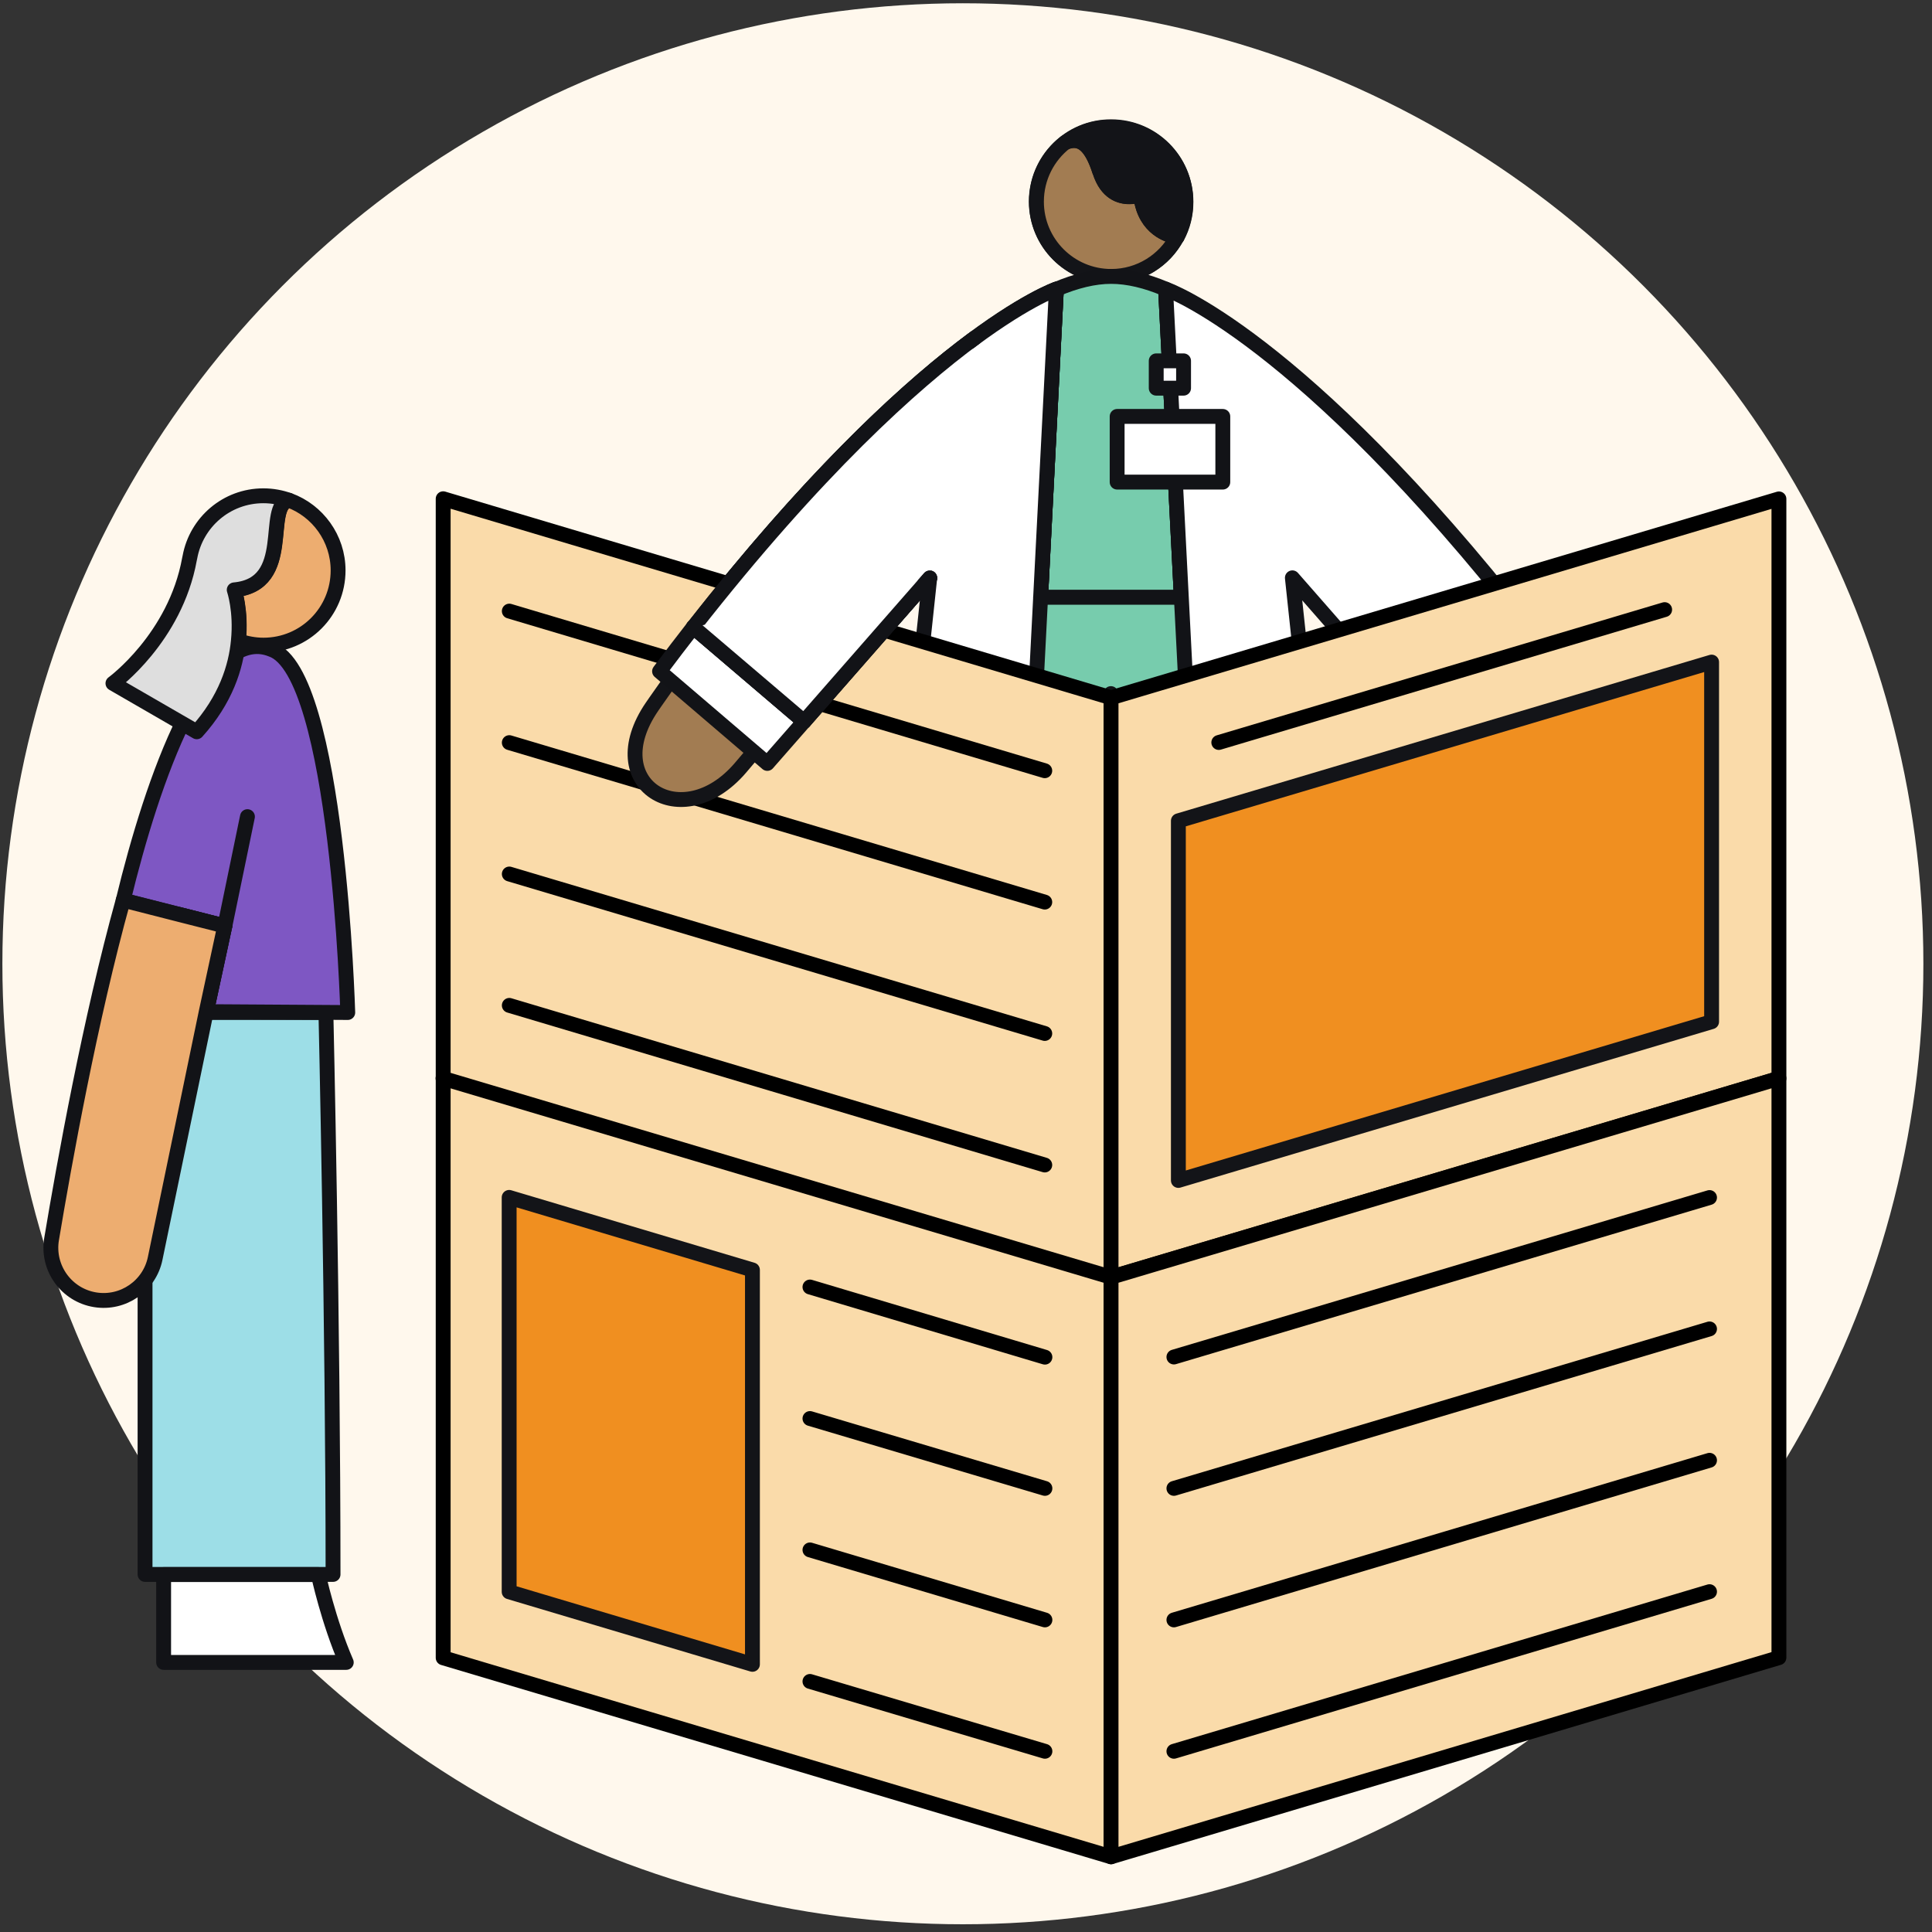 <?xml version="1.0" encoding="utf-8"?>
<!-- Generator: Adobe Illustrator 28.2.0, SVG Export Plug-In . SVG Version: 6.00 Build 0)  -->
<svg version="1.1" id="Layer_1" xmlns="http://www.w3.org/2000/svg" xmlns:xlink="http://www.w3.org/1999/xlink" x="0px" y="0px"
	 viewBox="0 0 130 130" style="enable-background:new 0 0 130 130;" xml:space="preserve">
<rect x="0" y="0" width="130" height="130" fill="#333333" stroke="none"/>
<style type="text/css">
	.st0{fill:#FFF8ED;}
	.st1{fill:#7D471F;stroke:#131418;stroke-linecap:round;stroke-linejoin:round;stroke-miterlimit:10;}
	.st2{fill:#A27C52;stroke:#131418;stroke-linecap:round;stroke-linejoin:round;stroke-miterlimit:10;}
	.st3{fill:#131418;stroke:#131418;stroke-linecap:round;stroke-linejoin:round;stroke-miterlimit:10;}
	.st4{fill:none;stroke:#131418;stroke-linecap:round;stroke-linejoin:round;stroke-miterlimit:10;}
	.st5{fill:#FFFFFF;stroke:#121317;stroke-linecap:round;stroke-linejoin:round;stroke-miterlimit:10;}
	.st6{fill:#77CCAD;stroke:#121317;stroke-linecap:round;stroke-linejoin:round;stroke-miterlimit:10;}
	.st7{fill:#EDAD70;stroke:#121317;stroke-linecap:round;stroke-linejoin:round;stroke-miterlimit:10;}
	.st8{fill:#FADBAA;stroke:#000000;stroke-linecap:round;stroke-linejoin:round;stroke-miterlimit:10;}
	.st9{fill:none;stroke:#000000;stroke-linecap:round;stroke-linejoin:round;stroke-miterlimit:10;}
	.st10{fill:#F08F20;stroke:#131418;stroke-linecap:round;stroke-linejoin:round;stroke-miterlimit:10;}
	.st11{fill:#9DDEE7;stroke:#121317;stroke-linecap:round;stroke-linejoin:round;stroke-miterlimit:10;}
	.st12{fill:#7E57C3;stroke:#121317;stroke-linecap:round;stroke-linejoin:round;stroke-miterlimit:10;}
	.st13{fill:#DEDEDE;stroke:#121317;stroke-linecap:round;stroke-linejoin:round;stroke-miterlimit:10;}
</style>
<circle class="st0" cx="64.79" cy="64.85" r="64.63"/>
<g>
	<path class="st1" d="M74.76,18.59c2.78,0,5.03-2.25,5.03-5.03s-2.25-5.03-5.03-5.03s-5.03,2.25-5.03,5.03S71.99,18.59,74.76,18.59"
		/>
	<g>
		<path class="st2" d="M69.74,13.57c0,2.77,2.25,5.03,5.03,5.03c1.92,0,3.59-1.08,4.43-2.66c-0.12-0.02-1.67-0.21-2.26-1.92
			c-0.09-0.27-0.16-0.57-0.2-0.92c0,0-0.31,0.13-0.73,0.13c-0.64,0.01-1.54-0.26-2-1.67c-0.01-0.02-0.01-0.03-0.02-0.04
			c-0.54-1.68-1.25-2.37-2.29-1.95C70.51,10.49,69.74,11.94,69.74,13.57z"/>
		<path class="st3" d="M71.71,9.58c1.05-0.42,1.75,0.27,2.29,1.95c0.01,0.01,0.01,0.03,0.02,0.04c0.45,1.41,1.35,1.68,2,1.67
			c0.42-0.01,0.73-0.13,0.73-0.13c0.04,0.35,0.11,0.65,0.2,0.92c0.59,1.7,2.14,1.9,2.26,1.92c0.38-0.7,0.59-1.51,0.59-2.36
			c0-2.78-2.25-5.03-5.03-5.03C73.61,8.54,72.55,8.93,71.71,9.58z"/>
		<path class="st4" d="M79.2,15.93C79.2,15.93,79.2,15.93,79.2,15.93"/>
	</g>
</g>
<g>
	<rect x="65.3" y="37.55" class="st5" width="18.92" height="34.99"/>
	<path class="st6" d="M79.49,40.2h-9.47l1.06-20.74c1.3-0.55,2.54-0.86,3.68-0.86c1.14,0,2.38,0.3,3.67,0.85v0.01L79.49,40.2z"/>
	<path class="st2" d="M71.08,19.46L70.02,40.2h-4.09v-8.07c0,0-7.57,9.32-12.8,15.6c-1.31,1.57-2.47,2.95-3.33,3.95
		c-3.93,4.57-9.5,1.08-5.94-4.12c0,0,1.31-1.92,3.46-4.79C52.63,35.69,63.01,22.87,71.08,19.46z"/>
	<path class="st2" d="M99.71,51.68c-0.86-1-2.02-2.38-3.33-3.95c-5.23-6.28-12.8-15.59-12.8-15.59v8.07h-4.09l-1.06-20.74
		c8.06,3.4,18.46,16.23,23.76,23.32c2.15,2.86,3.46,4.79,3.46,4.79C109.21,52.76,103.65,56.25,99.71,51.68z"/>
	<path class="st6" d="M89.51,81.12h-12.1l-2.65-34.38l-0.01-0.07v0.07l-2.65,34.38h-12.1c1.29-26.3,5.93-40.93,5.93-40.93h17.65
		C83.58,40.2,88.22,54.82,89.51,81.12z"/>
	<path class="st5" d="M60.01,81.12c0,0-0.67,3.13-1.88,5.92h12.3v-5.92H60.01z"/>
	<path class="st5" d="M89.51,81.12c0,0,0.67,3.13,1.88,5.92h-12.3v-5.92H89.51z"/>
	<path class="st5" d="M54.1,48.55l-2.47,2.82l-7.25-6.2c0.77-1.03,1.53-2.02,2.27-2.97L54.1,48.55z"/>
	<path class="st5" d="M71.08,19.45L71.08,19.45L70.02,40.2l-1.66,32.34h-9.39l3.59-33.65l-8.46,9.66l-0.96-0.81l-5.81-4.96
		l-0.68-0.57C62.05,22.54,71.08,19.45,71.08,19.45z"/>
	<path class="st5" d="M95.42,48.55l2.47,2.82l7.25-6.2c-0.77-1.03-1.53-2.02-2.27-2.97L95.42,48.55z"/>
	<path class="st5" d="M102.87,42.2l-0.67,0.57l-5.81,4.95l-0.97,0.82l-8.46-9.66l3.59,33.65h-9.4L79.49,40.2l-1.06-20.74v-0.01
		C78.44,19.45,87.46,22.54,102.87,42.2z"/>
</g>
<g>
	<rect x="75.17" y="28.02" class="st5" width="7.11" height="4.42"/>
</g>
<rect x="77.8" y="24.28" class="st5" width="1.84" height="1.84"/>
<path class="st7" d="M51.04,51.47c-0.5,0.59-0.96,1.13-1.35,1.58c-3.95,4.59-9.54,1.08-5.97-4.13c0,0,0.61-0.9,1.68-2.37
	L51.04,51.47z"/>
<path class="st7" d="M99.82,53.05c-0.39-0.46-0.84-0.99-1.35-1.58l5.64-4.92c1.07,1.47,1.68,2.37,1.68,2.37
	C109.36,54.13,103.78,57.64,99.82,53.05z"/>
<path class="st5" d="M70.4,82.63v5.95H58.04c1.21-2.8,1.89-5.95,1.89-5.95H70.4z"/>
<path class="st5" d="M91.47,88.57H79.11v-5.95h10.47C89.57,82.63,90.25,85.77,91.47,88.57z"/>
<polygon class="st8" points="74.76,124.94 29.82,111.55 29.82,33.56 74.76,46.95 "/>
<polygon class="st8" points="119.7,33.57 119.7,72.56 74.76,85.94 74.76,46.95 "/>
<polygon class="st8" points="119.7,72.56 119.7,111.54 74.76,124.94 74.76,85.94 "/>
<line class="st9" x1="74.76" y1="85.94" x2="29.81" y2="72.56"/>
<line class="st9" x1="82.01" y1="49.96" x2="112.01" y2="41.02"/>
<line class="st9" x1="78.99" y1="91.31" x2="115.03" y2="80.58"/>
<line class="st9" x1="78.99" y1="100.15" x2="115.03" y2="89.42"/>
<line class="st9" x1="78.99" y1="109" x2="115.03" y2="98.26"/>
<line class="st9" x1="78.99" y1="117.84" x2="115.03" y2="107.1"/>
<line class="st9" x1="70.3" y1="51.86" x2="34.27" y2="41.12"/>
<line class="st9" x1="70.3" y1="60.7" x2="34.27" y2="49.97"/>
<line class="st9" x1="70.3" y1="69.54" x2="34.27" y2="58.81"/>
<line class="st9" x1="70.3" y1="78.39" x2="34.27" y2="67.65"/>
<line class="st9" x1="70.31" y1="117.84" x2="54.5" y2="113.14"/>
<line class="st9" x1="70.31" y1="91.32" x2="54.5" y2="86.6"/>
<line class="st9" x1="70.31" y1="100.15" x2="54.5" y2="95.45"/>
<line class="st9" x1="70.31" y1="109" x2="54.5" y2="104.29"/>
<polygon class="st10" points="115.17,44.55 115.17,68.75 79.29,79.43 79.29,55.23 "/>
<polygon class="st10" points="50.63,85.45 50.63,111.99 34.26,107.11 34.26,80.57 "/>
<path class="st11" d="M21.93,68.13c0,0,0.48,20.85,0.48,37.81H9.76l0-37.81L21.93,68.13z"/>
<path class="st5" d="M6.46,83.87"/>
<path class="st5" d="M6.53,97.2"/>
<path class="st12" d="M12.02,61.52l3.11,0.79l-1.24,5.76l9.51,0.06c0,0-0.65-22.9-5.14-24.43c-4.35-1.75-8.01,8.77-9.97,16.88
	L12.02,61.52z"/>
<polygon class="st5" points="9.76,68.05 13.89,68.07 15.13,62.31 12.02,61.52 "/>
<path class="st5" d="M21.42,105.95c0,0,0.67,3.12,1.88,5.91H11.01v-5.91H21.42z"/>
<polyline class="st5" points="16.65,54.95 15.13,62.31 15.13,62.31 "/>
<path class="st7" d="M6.41,87.46L6.41,87.46c1.87,0.3,3.65-0.93,4.03-2.78l3.44-16.61l1.24-5.76l-3.11-0.79l-3.72-0.95
	C6.06,68.6,4.32,78.29,3.47,83.38C3.15,85.32,4.47,87.15,6.41,87.46z"/>
<path class="st7" d="M22.75,38.38c0,2.78-2.24,5.03-5.02,5.03c-0.59,0-1.16-0.11-1.68-0.29c0.2-2.02-0.28-3.43-0.28-3.43
	c4.06-0.37,1.96-5.65,3.68-6.03C21.37,34.36,22.75,36.22,22.75,38.38z"/>
<path class="st13" d="M19.44,33.66c-1.72,0.38,0.38,5.66-3.68,6.03c0,0,0.48,1.4,0.28,3.43c-0.16,1.75-0.85,3.96-2.8,6.12
	l-5.64-3.26c0,0,4.19-3.05,5.15-8.36c0.01-0.05,0.02-0.1,0.03-0.14c0.43-2.34,2.47-4.12,4.94-4.12
	C18.33,33.36,18.91,33.47,19.44,33.66z"/>
<path class="st5" d="M62.56,38.89l-8.46,9.66l-0.96-0.81l-5.81-4.96l-0.68-0.57c15.4-19.66,24.43-22.75,24.43-22.75v0.01L70.02,40.2
	"/>
<path class="st2" d="M53.14,47.73c-1.31,1.57-2.47,2.95-3.33,3.95c-3.93,4.57-9.5,1.08-5.94-4.12c0,0,1.31-1.92,3.46-4.79"/>
<path class="st5" d="M54.1,48.55l-2.47,2.82l-7.25-6.2c0.77-1.03,1.53-2.02,2.27-2.97L54.1,48.55z"/>
<path class="st5" d="M62.56,38.89l-8.46,9.66l-0.96-0.81l-5.81-4.96l-0.68-0.57C54.96,31.6,61.42,25.81,65.6,22.73"/>
<polyline class="st5" points="62.56,38.89 54.1,48.55 53.14,47.73 47.33,42.78 46.65,42.2 "/>
</svg>
